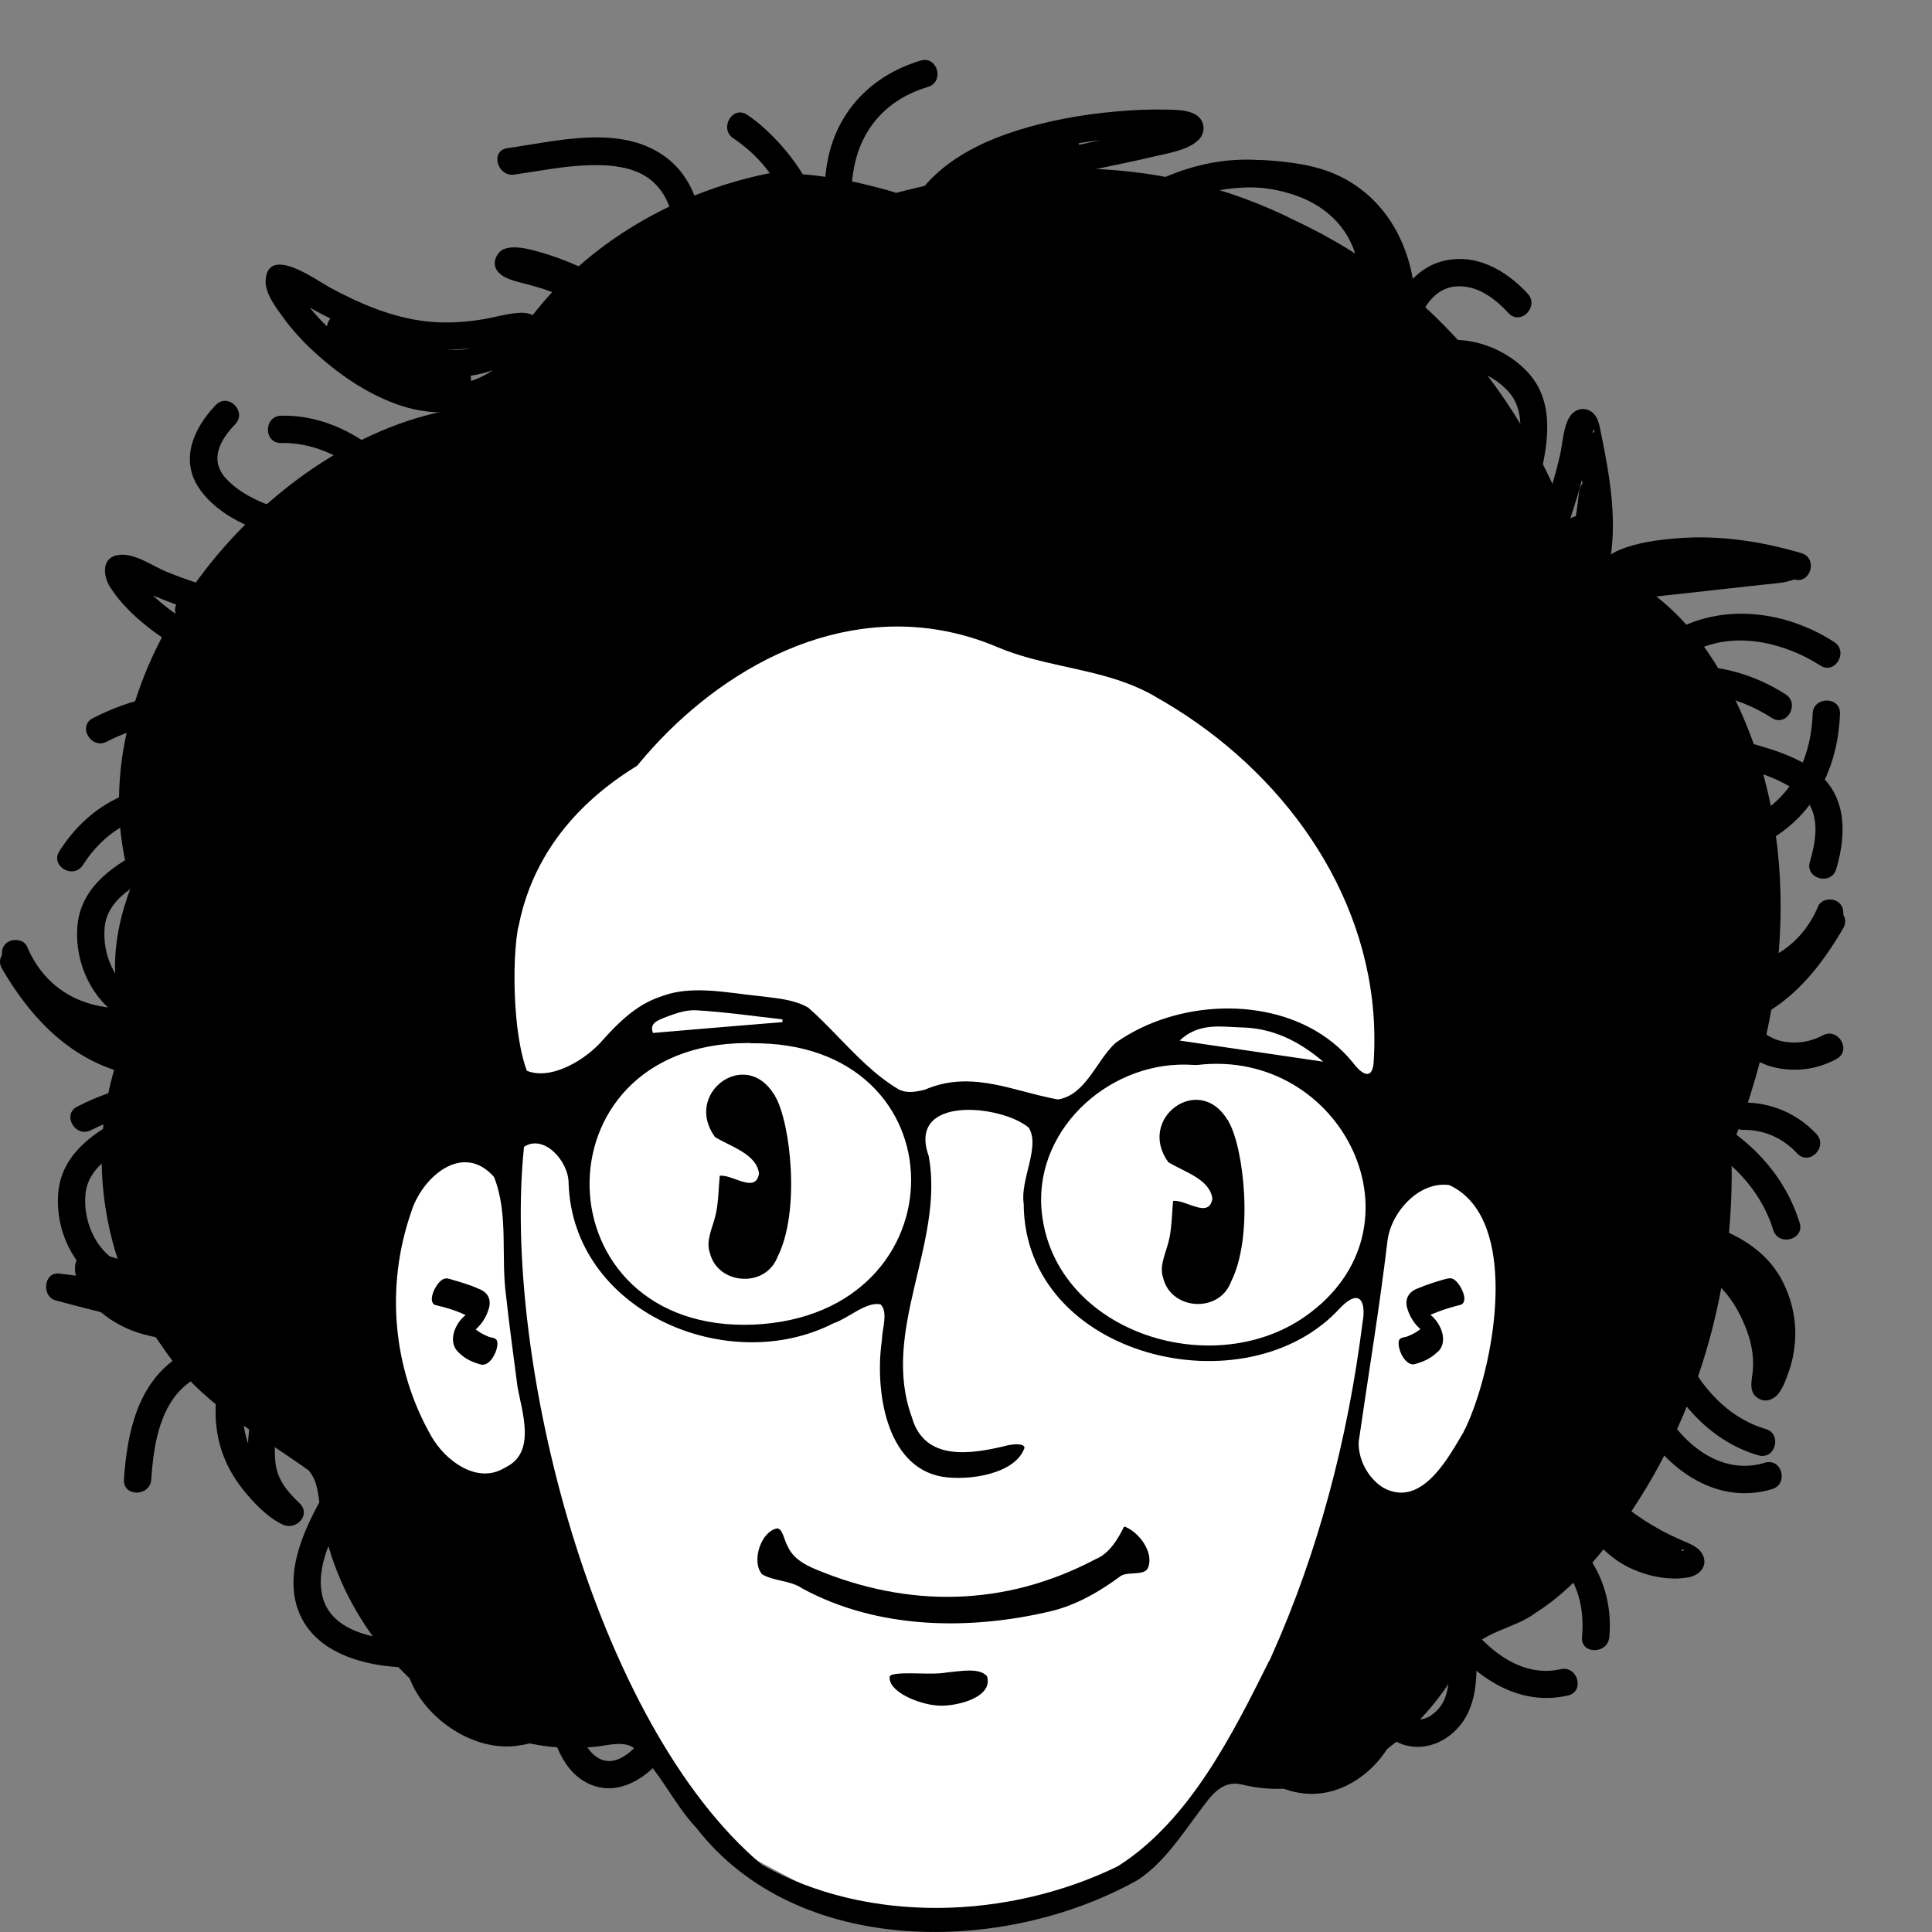 <svg width="121" height="121" viewBox="0 0 121 121" fill="none" xmlns="http://www.w3.org/2000/svg">
<rect x="0" y="0" width="121" height="121" fill="#808080" stroke="none"/>
<g clip-path="url(#clip0_71_84)">
<path d="M24.273 51.418L44.872 29.701C47.587 30.127 53.367 31.043 54.773 31.298C56.529 31.617 74.893 37.685 78.725 41.518C82.558 45.35 88.626 54.133 91.979 58.764C95.332 63.395 96.77 83.834 96.77 87.507C96.77 90.445 89.957 95.651 86.55 97.887L76.809 110.502L70.422 117.049L65.152 119.284L53.815 119.923L46.309 115.931L40.561 108.426L35.77 106.19L21.239 94.214L24.273 51.418Z" fill="white"/>
<path d="M108.581 43.636L108.454 43.384C106.719 39.898 104.149 36.949 100.473 35.45C99.858 35.181 99.243 34.897 98.879 34.314C95.662 25.338 90.142 18.052 81.103 13.807C72.964 9.739 64.603 9.864 56.086 12.088L56.07 12.057C53.436 11.268 50.833 10.795 48.135 10.858C40.643 12.373 33.735 17.136 30.69 24.266C30.185 25.338 29.302 25.512 28.245 25.67C16.526 27.736 4.616 41.995 8.055 54.803C8.465 56.555 9.758 58.322 9.979 60.025C9.649 61.886 8.117 63.636 7.628 65.577C5.279 71.728 6.257 79.016 10.185 84.364C12.424 87.771 16.147 89.821 19.333 92.092C20.027 92.898 19.916 94.048 20.168 95.073C21.526 103.008 28.97 110.201 37.094 109.412C37.915 109.365 38.846 109.018 39.587 109.397C41.164 110.596 42.173 112.977 43.609 114.476C49.934 122.631 62.883 122.441 71.26 117.741C72.869 116.685 74.005 114.933 75.077 113.498C75.787 112.567 76.434 111.494 77.712 111.746C83.595 113.246 89.242 108.671 91.75 103.703C92.681 102.204 94.874 101.999 96.135 101.037C97.728 100.027 98.991 98.766 100.173 97.346C105.993 90.263 108.802 80.988 108.423 71.902C112.051 62.959 112.966 52.469 108.581 43.636ZM32.425 58.226L32.489 57.958C32.801 56.381 33.36 54.943 34.124 53.64C35.12 51.938 36.466 50.468 38.069 49.222C38.072 49.222 38.074 49.218 38.077 49.216C38.599 48.81 39.147 48.429 39.72 48.073C39.779 48.034 39.841 47.996 39.902 47.959C39.943 47.909 39.985 47.858 40.026 47.808C41.184 46.415 42.485 45.119 43.903 43.98C46.851 41.606 50.291 39.907 53.933 39.398C56.451 39.044 59.064 39.261 61.679 40.216C61.954 40.317 62.23 40.427 62.506 40.544C63.756 41.07 65.059 41.382 66.364 41.672C66.393 41.679 66.425 41.686 66.455 41.693C67.105 41.837 67.755 41.977 68.398 42.135C69.809 42.483 71.191 42.922 72.475 43.699C72.65 43.799 72.826 43.9 73 44.004C80.235 48.291 85.712 55.704 86.06 64.249C86.06 64.292 86.06 64.334 86.063 64.375C86.087 65.032 86.08 65.697 86.04 66.367C86.033 66.602 86.007 66.789 85.963 66.93C85.838 67.323 85.574 67.355 85.23 67.085C85.23 67.085 85.23 67.084 85.228 67.084C85.112 66.994 84.988 66.868 84.857 66.713C84.8 66.639 84.741 66.565 84.683 66.492L84.679 66.488C81.703 62.874 76.086 62.358 71.856 64.197C71.695 64.267 71.537 64.341 71.38 64.418C71.192 64.51 71.007 64.609 70.824 64.711C70.488 64.898 70.166 65.103 69.856 65.325C68.657 66.429 68.01 68.575 66.259 68.859C65.827 68.782 65.397 68.683 64.968 68.576C63.756 68.273 62.554 67.902 61.328 67.774C60.401 67.677 59.462 67.717 58.495 68.03C58.309 68.09 58.12 68.162 57.931 68.243C57.761 68.285 57.587 68.327 57.41 68.354C57.212 68.385 57.013 68.398 56.82 68.38C56.817 68.378 56.813 68.378 56.809 68.378C56.616 68.36 56.431 68.308 56.258 68.211C55.534 67.781 54.873 67.251 54.244 66.674C54.243 66.674 54.243 66.673 54.241 66.672C53.66 66.141 53.108 65.57 52.557 65.004C52.555 65.001 52.55 64.997 52.548 64.994C51.91 64.335 51.277 63.681 50.611 63.1C50.449 63.008 50.279 62.929 50.104 62.861C50.088 62.854 50.073 62.848 50.057 62.844C49.294 62.563 48.437 62.492 47.63 62.391C46.558 62.288 45.389 62.083 44.239 62.033C44.23 62.033 44.222 62.033 44.213 62.033C43.305 61.996 42.41 62.057 41.584 62.342C41.577 62.342 41.572 62.345 41.566 62.349C41.526 62.363 41.486 62.378 41.447 62.392C41.348 62.423 41.251 62.458 41.154 62.495C41.138 62.499 41.124 62.505 41.11 62.513C41.054 62.535 41 62.557 40.946 62.581C40.938 62.581 40.931 62.586 40.924 62.592C40.924 62.592 40.924 62.592 40.921 62.592C40.857 62.619 40.796 62.647 40.733 62.677C40.727 62.677 40.72 62.68 40.715 62.686C40.705 62.688 40.696 62.693 40.686 62.7C40.686 62.7 40.682 62.7 40.681 62.703C40.652 62.717 40.623 62.73 40.595 62.744C40.559 62.761 40.525 62.778 40.491 62.8C40.48 62.804 40.467 62.81 40.455 62.818C40.455 62.818 40.452 62.818 40.451 62.821C40.418 62.838 40.385 62.855 40.354 62.874C40.316 62.894 40.279 62.915 40.241 62.939C40.207 62.961 40.172 62.981 40.136 63.002C40.1 63.023 40.066 63.045 40.032 63.069C39.962 63.113 39.892 63.16 39.824 63.209C39.754 63.256 39.687 63.306 39.62 63.356C39.553 63.406 39.486 63.457 39.42 63.51C39.322 63.587 39.225 63.668 39.129 63.752C39.101 63.776 39.071 63.802 39.042 63.828C39.038 63.83 39.035 63.833 39.031 63.837C38.968 63.893 38.907 63.949 38.846 64.006C38.784 64.063 38.723 64.121 38.662 64.181C38.6 64.24 38.541 64.299 38.481 64.361C38.24 64.602 38.007 64.853 37.779 65.106C37.718 65.173 37.658 65.24 37.598 65.309C37.306 65.624 36.934 65.946 36.519 66.234C36.515 66.237 36.509 66.241 36.505 66.244C35.953 66.623 35.326 66.944 34.703 67.106C34.496 67.161 34.289 67.198 34.086 67.213C34.086 67.213 34.081 67.213 34.08 67.213C33.721 67.242 33.373 67.205 33.053 67.081C33.033 67.074 33.013 67.067 32.993 67.058C32.989 67.047 32.985 67.034 32.981 67.021C32.671 66.176 32.463 65.032 32.343 63.813C32.339 63.768 32.335 63.722 32.331 63.676C32.152 61.737 32.198 59.628 32.425 58.225V58.226ZM74.778 66.697H74.999C84.084 65.624 89.653 76.902 81.733 82.455C75.771 86.619 65.77 83.308 65.219 75.625C64.888 70.529 69.698 66.318 74.778 66.697ZM73.878 65.168C75.108 64.016 76.513 64.315 77.743 64.347C77.801 64.347 77.858 64.349 77.917 64.352C77.951 64.352 77.987 64.355 78.021 64.358C78.064 64.358 78.108 64.362 78.151 64.366C78.233 64.372 78.317 64.379 78.4 64.389C78.471 64.396 78.544 64.406 78.615 64.416C78.667 64.424 78.718 64.432 78.769 64.441C80.224 64.679 81.562 65.377 82.87 66.492C82.862 66.492 82.855 66.489 82.848 66.489C79.77 66.033 76.942 65.624 73.894 65.171C73.889 65.171 73.884 65.168 73.879 65.168H73.878ZM41.574 63.748C42.236 63.495 42.946 63.227 43.624 63.274C45.422 63.384 47.206 63.636 49.003 63.842V64.016C49.003 64.016 48.995 64.016 48.991 64.016C46.313 64.235 43.636 64.456 40.896 64.693C40.787 64.431 40.836 64.245 40.953 64.108C40.961 64.096 40.974 64.084 40.987 64.071C41.148 63.912 41.405 63.822 41.59 63.746H41.574V63.748ZM46.748 65.325H47V65.34C60.36 65.135 60.407 82.361 47.206 82.96C33.813 83.511 33.34 65.404 46.748 65.325ZM31.715 91.871L31.511 91.983C29.823 92.929 27.883 91.462 27.03 89.98C24.585 85.72 24.145 80.577 25.737 75.957C26.4 73.733 28.986 71.476 30.942 73.716C31.873 76.067 31.352 78.701 31.699 81.193C31.857 82.707 32.221 85.373 32.409 86.84C32.677 88.386 33.592 90.926 31.715 91.871ZM79.621 103.75L79.509 104.002H79.494C77.207 108.593 74.494 114.05 69.997 116.889C63.2 120.202 54.398 120.548 47.726 116.794C37.205 107.945 31.431 85.105 32.819 71.824C34.066 71.003 35.611 72.722 35.611 74.095C35.863 82.14 45.596 86.273 52.221 82.866C53.105 82.582 54.287 81.477 55.155 81.698C55.644 82.171 55.233 83.29 55.233 83.938C54.793 86.919 55.407 91.871 59.02 92.487C60.66 92.755 63.578 92.329 64.162 90.689C64.162 90.437 63.72 90.404 63.137 90.516C60.896 91.067 57.915 91.588 57.111 88.765C55.124 83.339 59.161 77.88 58.167 72.407C56.78 68.558 62.727 69.189 64.43 70.625C65.172 71.808 63.879 73.89 64.114 75.388C64.147 85.043 78.122 88.386 83.973 81.872C85.219 80.626 85.567 81.604 85.33 82.866C84.415 90.074 82.602 97.109 79.621 103.75ZM93.667 80.895C93.667 81.005 93.665 81.115 93.659 81.225V81.243C93.618 82.576 93.425 83.948 93.148 85.225C93.138 85.275 93.127 85.325 93.116 85.372C92.836 86.629 92.475 87.79 92.096 88.724C92.079 88.769 92.061 88.815 92.042 88.859C91.955 89.066 91.868 89.261 91.781 89.444L91.671 89.647H91.687C91.098 90.641 90.233 92.236 89.101 93.019C89.098 93.022 89.094 93.023 89.091 93.026C88.452 93.465 87.73 93.643 86.923 93.311C86.92 93.311 86.918 93.31 86.915 93.308C86.891 93.298 86.867 93.288 86.843 93.277C86.819 93.266 86.794 93.254 86.77 93.243C86.746 93.231 86.722 93.219 86.697 93.206C86.673 93.193 86.647 93.18 86.623 93.166C86.592 93.146 86.559 93.126 86.528 93.105C86.478 93.07 86.427 93.035 86.378 92.996C86.351 92.976 86.325 92.955 86.3 92.933C86.228 92.876 86.16 92.814 86.096 92.748C86.072 92.724 86.049 92.7 86.026 92.675C85.429 92.045 85.058 91.143 85.094 90.295C85.692 86.13 86.387 81.997 86.891 77.755C87.097 75.924 88.879 73.952 90.772 74.222C90.863 74.265 90.953 74.31 91.038 74.359C92.031 74.912 92.694 75.831 93.107 76.965C93.107 76.968 93.107 76.971 93.11 76.973C93.525 78.115 93.684 79.474 93.667 80.887V80.895Z" fill="black"/>
<path d="M70.518 95.642L70.534 95.626H70.391C70.045 96.336 69.492 97.299 68.625 97.645C62.962 100.642 56.889 100.721 51.068 98.276C50.343 97.977 49.648 97.567 49.333 96.841C49.112 96.479 49.034 95.769 48.686 95.722C47.677 95.88 47.029 97.772 47.724 98.593C48.449 99.035 49.522 98.972 50.263 99.493C54.979 102.047 60.721 102.127 65.864 100.897C67.425 100.518 68.923 99.651 70.186 98.704C70.691 98.389 71.732 98.736 71.921 98.137C72.252 97.19 71.338 95.991 70.517 95.645L70.518 95.642Z" fill="black"/>
<path d="M59.319 104.743C58.31 104.933 56.559 104.665 55.818 104.902H55.834L55.724 104.98C55.581 105.942 57.522 106.715 58.627 106.809C59.699 106.936 62.255 106.367 61.813 104.98C61.34 104.413 60.062 104.681 59.321 104.743H59.319Z" fill="black"/>
<path d="M47.536 73.496C47.331 74.789 45.864 73.528 45.076 73.639C45.013 74.27 44.997 75.468 44.792 76.194C44.602 76.951 44.193 77.723 44.461 78.48C44.966 80.484 47.962 80.689 48.704 78.701C50.139 75.862 49.508 70.326 48.561 68.685L48.499 68.558H48.483C46.701 65.593 42.789 68.464 44.776 71.208C45.77 71.824 47.38 72.265 47.536 73.495V73.496Z" fill="black"/>
<path d="M75.93 75.073C75.724 76.366 74.257 75.105 73.469 75.216C73.406 75.847 73.39 77.045 73.185 77.771C72.996 78.528 72.586 79.3 72.854 80.057C73.359 82.06 76.356 82.266 77.097 80.278C78.533 77.438 77.901 71.903 76.954 70.262L76.892 70.135H76.876C75.094 67.169 71.182 70.041 73.169 72.785C74.163 73.4 75.773 73.841 75.93 75.072V75.073Z" fill="black"/>
<path d="M91.3 80.355C91.179 80.208 91.048 80.101 90.93 80.073C90.756 80.026 90.566 80.104 90.409 80.137C89.856 80.294 89.32 80.468 88.8 80.689C88.217 80.894 87.931 81.383 88.168 82.044C88.217 82.189 88.275 82.328 88.345 82.459C88.499 82.76 88.706 83.024 88.958 83.243C88.737 83.417 88.485 83.56 88.217 83.67C88.011 83.779 87.632 83.717 87.601 84.032C87.545 84.497 87.89 85.261 88.345 85.422C88.4 85.442 88.457 85.452 88.516 85.452C88.807 85.386 89.098 85.289 89.367 85.15C89.609 85.024 89.836 84.864 90.03 84.663V84.679C90.074 84.641 90.113 84.599 90.148 84.556C90.579 84.026 90.351 83.221 89.916 82.676C89.815 82.548 89.705 82.437 89.588 82.345C89.742 82.278 89.897 82.216 90.054 82.157C90.526 81.979 91.01 81.834 91.496 81.715C91.875 81.557 91.698 80.93 91.404 80.496C91.37 80.446 91.336 80.399 91.299 80.357L91.3 80.355Z" fill="black"/>
<path d="M30.533 83.686C30.265 83.576 30.028 83.449 29.792 83.26C30.154 82.944 30.422 82.534 30.58 82.061C30.832 81.382 30.533 80.909 29.948 80.705C29.428 80.468 28.876 80.31 28.339 80.153C28.181 80.106 27.992 80.026 27.819 80.09C27.377 80.201 26.699 81.495 27.251 81.731C27.898 81.874 28.56 82.078 29.16 82.363C28.497 82.867 28.008 84.051 28.718 84.698C29.129 85.124 29.68 85.361 30.232 85.486V85.471C30.753 85.471 31.21 84.555 31.147 84.051C31.1 83.736 30.737 83.798 30.533 83.689V83.686Z" fill="black"/>
<path d="M99.223 58.494C101.292 61.247 104.654 62.402 108.032 62.324C111.243 62.248 114.076 60.633 115.352 57.616C115.533 57.187 115.477 56.705 115.045 56.446C114.689 56.232 114.054 56.327 113.875 56.752C112.828 59.228 110.7 60.55 108.034 60.613C105.329 60.675 102.387 59.873 100.702 57.63C100.049 56.761 98.562 57.613 99.225 58.494H99.223Z" fill="black"/>
<path d="M113.969 57.264C112.247 60.232 109.914 62.573 106.438 63.219C105.602 63.374 104.748 63.424 103.897 63.424C103.419 63.424 102.937 63.413 102.461 63.376C102.335 63.371 102.21 63.36 102.086 63.339C101.715 63.191 101.73 63.411 102.13 64C102.166 64.006 102.497 63.792 102.521 63.781C103.319 63.434 104.189 63.41 105.041 63.374C105.786 63.343 106.751 63.41 107.431 63.054C107.972 62.77 108.005 61.85 107.431 61.577C106.935 61.34 106.346 61.467 105.82 61.53C105.262 61.597 104.521 61.601 104.039 61.916C103.433 62.314 103.512 63.272 104.243 63.48C105.195 63.749 106.37 63.567 107.339 63.464C108.451 63.346 109.559 63.175 110.653 62.944C111.746 62.713 111.274 61.068 110.198 61.294C109.253 61.494 108.299 61.652 107.339 61.753C106.55 61.837 105.478 62.051 104.698 61.83L104.902 63.394C105.141 63.237 105.64 63.262 105.924 63.229C106.119 63.206 106.316 63.185 106.513 63.17C106.769 63.152 107.06 63.289 106.567 63.055V61.578C106.716 61.5 106.456 61.58 106.396 61.584C106.225 61.595 106.054 61.614 105.882 61.625C105.455 61.652 105.026 61.665 104.598 61.684C103.687 61.725 102.79 61.84 101.941 62.185C101.201 62.485 100.267 63.092 100.475 64.03C100.683 64.968 101.811 65.048 102.565 65.094C105.854 65.295 109.141 64.739 111.77 62.64C113.299 61.421 114.468 59.809 115.443 58.128C115.996 57.174 114.519 56.312 113.966 57.264H113.969Z" fill="black"/>
<path d="M14.869 60.165C13.181 62.41 10.242 63.206 7.537 63.147C4.871 63.09 2.741 61.76 1.696 59.287C1.515 58.858 0.891 58.772 0.526 58.98C0.083 59.233 0.04 59.727 0.219 60.151C1.493 63.163 4.328 64.79 7.539 64.858C10.92 64.931 14.276 63.786 16.348 61.029C17.009 60.149 15.525 59.295 14.871 60.165H14.869Z" fill="black"/>
<path d="M0.123 60.662C1.785 63.526 4.045 66.008 7.272 67.05C8.876 67.568 10.598 67.709 12.275 67.661C13.065 67.638 14.2 67.715 14.796 67.086C15.48 66.363 14.942 65.45 14.231 65.006C13.393 64.484 12.328 64.298 11.357 64.236C10.892 64.208 10.427 64.198 9.963 64.174C9.753 64.162 9.543 64.152 9.334 64.132C9.251 64.124 8.876 64.045 9 64.111V65.588C8.568 65.793 8.759 65.682 9.054 65.703C9.251 65.718 9.446 65.739 9.643 65.762C9.913 65.793 10.432 65.775 10.665 65.927L10.869 64.363C10.087 64.584 9.02 64.37 8.228 64.286C7.267 64.183 6.313 64.027 5.369 63.827C4.296 63.6 3.837 65.249 4.914 65.477C6.008 65.708 7.116 65.879 8.228 65.997C9.2 66.1 10.369 66.284 11.324 66.013C12.057 65.805 12.134 64.847 11.528 64.449C11.045 64.131 10.306 64.129 9.747 64.062C9.221 64 8.632 63.873 8.136 64.109C7.562 64.383 7.595 65.303 8.136 65.586C8.792 65.93 9.713 65.873 10.432 65.903C11.316 65.94 12.216 65.953 13.046 66.312C13.149 66.356 13.346 66.532 13.437 66.532C13.837 65.943 13.852 65.722 13.481 65.87C13.357 65.89 13.232 65.903 13.106 65.907C12.629 65.943 12.149 65.956 11.67 65.956C10.819 65.956 9.965 65.906 9.129 65.75C5.653 65.105 3.322 62.765 1.598 59.795C1.047 58.843 -0.433 59.704 0.121 60.659L0.123 60.662Z" fill="black"/>
<path d="M33.145 20.079C32.555 21.363 31.802 22.639 30.556 23.384C29.135 24.232 27.428 24.303 25.866 23.853C24.278 23.395 22.826 22.467 21.563 21.419C20.904 20.873 20.277 20.283 19.714 19.637C19.442 19.325 19.187 18.998 18.956 18.653C18.823 18.454 18.695 18.25 18.578 18.04L18.464 17.831C18.371 17.51 18.311 17.521 18.286 17.866L17.774 18.26C17.574 18.315 17.53 18.162 17.708 18.294C17.795 18.358 17.916 18.4 18.012 18.452C18.273 18.596 18.524 18.757 18.782 18.909C19.409 19.276 20.045 19.627 20.696 19.951C21.982 20.589 23.327 21.144 24.721 21.492C26.115 21.84 27.554 21.971 28.984 21.86C29.745 21.801 30.502 21.687 31.252 21.544C31.543 21.489 31.834 21.429 32.124 21.373C32.234 21.352 32.377 21.351 32.481 21.311C32.84 21.174 32.678 21.606 32.401 21.026L32.315 20.367C32.288 20.539 31.509 20.988 31.263 21.127C30.86 21.356 30.439 21.544 29.996 21.683C28.941 22.012 27.882 21.971 26.818 21.7C25.755 21.429 24.805 21.02 23.831 20.596C22.999 20.233 22.015 19.599 21.081 19.725C20.685 19.78 20.491 20.21 20.454 20.551C20.381 21.198 21.197 21.66 21.66 21.947C22.317 22.353 22.997 22.721 23.7 23.043C25.223 23.741 26.815 24.25 28.439 24.658C29.507 24.926 29.963 23.277 28.894 23.009C27.591 22.681 26.296 22.302 25.056 21.783C24.038 21.356 22.671 20.823 21.91 19.993L22.16 20.598L22.166 20.551L21.539 21.376C21.038 21.445 21.533 21.47 21.724 21.543C21.955 21.631 22.182 21.733 22.41 21.831C22.86 22.025 23.308 22.225 23.76 22.416C24.718 22.822 25.692 23.215 26.714 23.433C28.603 23.837 30.451 23.56 32.13 22.605C32.774 22.239 33.731 21.684 33.953 20.917C34.223 19.989 33.329 19.55 32.555 19.591C31.781 19.633 31.018 19.868 30.26 19.995C29.082 20.192 27.869 20.26 26.68 20.125C24.549 19.882 22.518 19.015 20.648 18C19.844 17.564 16.804 15.33 16.638 17.517C16.573 18.355 17.291 19.276 17.758 19.914C18.334 20.698 18.991 21.416 19.711 22.071C21.185 23.413 22.862 24.578 24.739 25.278C26.731 26.021 28.919 26.048 30.866 25.148C32.656 24.322 33.821 22.686 34.622 20.94C35.078 19.946 33.604 19.077 33.145 20.076V20.079Z" fill="black"/>
<path d="M93.659 39.185C95.65 37.832 96.969 35.978 97.867 33.765C98.362 32.547 98.745 31.274 99.089 30.006C99.278 29.306 99.437 28.6 99.582 27.89C99.618 27.716 99.652 27.541 99.691 27.367C99.709 27.284 99.749 27.184 99.753 27.1C99.767 26.722 100.162 27.073 99.373 27.288L98.714 27.203C98.493 26.863 98.419 26.797 98.493 27C98.53 27.113 98.556 27.228 98.573 27.347C98.63 27.605 98.68 27.866 98.733 28.125C98.828 28.606 98.919 29.087 99.001 29.571C99.173 30.596 99.29 31.629 99.303 32.67C99.33 34.772 98.777 36.509 97.641 38.266C97.04 39.192 98.522 40.051 99.117 39.13C99.835 38.021 100.473 36.826 100.753 35.524C101.048 34.154 101.066 32.727 100.944 31.337C100.821 29.947 100.56 28.534 100.275 27.151C100.174 26.658 100.093 26.047 99.622 25.754C99.237 25.515 98.758 25.595 98.453 25.918C97.903 26.503 97.879 27.76 97.707 28.492C97.397 29.817 97.007 31.133 96.555 32.418C95.81 34.533 94.681 36.428 92.796 37.708C91.891 38.323 92.745 39.807 93.66 39.185H93.659Z" fill="black"/>
<path d="M98.894 30.791C98.74 32.209 98.546 33.668 97.879 34.95L98.618 34.526H98.595C98.87 34.733 99.145 34.943 99.42 35.152C99.466 35.456 99.45 35.289 99.51 35.084C99.549 34.954 99.574 34.818 99.603 34.686C99.643 34.501 99.678 34.317 99.706 34.128C99.78 33.638 99.83 33.083 99.465 32.688C98.294 31.424 97.315 33.833 97.022 34.606C96.633 35.637 98.287 36.083 98.672 35.061C98.753 34.847 98.826 34.623 98.921 34.416C99.134 33.959 99.316 34.103 98.599 33.81C97.882 33.518 98.095 33.497 97.999 34.01C97.903 34.523 97.687 35.061 97.769 35.607C97.828 35.997 98.25 36.204 98.595 36.234H98.618C98.899 36.261 99.228 36.059 99.356 35.812C100.17 34.245 100.417 32.525 100.605 30.79C100.723 29.696 99.011 29.705 98.894 30.79V30.791Z" fill="black"/>
<path d="M57.655 15.746C58.378 13.209 60.141 11.474 62.523 10.424C65.531 9.1 68.992 8.611 72.253 8.575C72.762 8.57 73.276 8.564 73.783 8.619C73.802 8.621 74.023 8.681 74.037 8.672C73.976 8.715 73.894 7.557 73.87 7.547C73.75 7.496 72.848 7.887 72.703 7.927C70.975 8.407 69.198 8.695 67.452 9.1C65.763 9.492 64.102 10.005 62.495 10.66C61.706 10.98 60.928 11.325 60.165 11.706C59.867 11.854 59.574 12.023 59.266 12.149C59.209 12.174 59.078 12.199 59.035 12.235C58.914 12.263 58.912 12.271 59.029 12.256C59.244 12.63 59.46 13.003 59.676 13.378C59.751 13.381 59.597 13.402 59.716 13.32C59.788 13.27 59.865 13.163 59.926 13.102C60.104 12.926 60.295 12.764 60.488 12.604C60.833 12.32 61.196 12.058 61.577 11.824C63.158 10.858 64.943 10.384 66.769 10.145C67.231 10.085 67.619 9.796 67.624 9.29C67.629 8.873 67.227 8.374 66.769 8.434C63.798 8.823 60.432 9.784 58.428 12.204C58.047 12.663 57.86 13.324 58.403 13.755C58.848 14.108 59.39 13.933 59.862 13.738C60.784 13.355 61.655 12.857 62.575 12.464C63.615 12.02 64.686 11.64 65.77 11.315C67.898 10.675 70.091 10.327 72.248 9.808C73.117 9.599 74.356 9.426 75.04 8.786C75.548 8.312 75.478 7.526 74.87 7.172C74.371 6.883 73.678 6.88 73.119 6.866C72.057 6.839 70.99 6.886 69.933 6.979C67.815 7.164 65.7 7.539 63.672 8.182C61.957 8.726 60.304 9.483 58.916 10.647C57.475 11.856 56.52 13.494 56.008 15.291C55.706 16.352 57.357 16.805 57.658 15.746H57.655Z" fill="black"/>
<path d="M22.096 38.888C20.018 39.944 17.655 40.498 15.324 40.17C12.993 39.842 10.767 38.583 9.139 36.848C8.92 36.613 8.707 36.37 8.516 36.111C8.426 35.987 8.341 35.86 8.258 35.73L7.617 36.45C7.661 36.523 8.243 36.701 8.325 36.74C8.642 36.888 8.961 37.03 9.283 37.167C10.474 37.678 11.69 38.127 12.934 38.485C14.179 38.842 15.461 39.113 16.751 39.29C17.341 39.371 17.933 39.437 18.527 39.478C18.872 39.502 19.219 39.518 19.564 39.528C19.688 39.531 20.385 39.581 20.239 39.51L19.816 38.771V38.805C19.957 38.559 20.098 38.313 20.241 38.067C20.024 38.198 19.497 38.205 19.209 38.236C18.748 38.288 18.283 38.311 17.82 38.315C16.828 38.326 15.831 38.255 14.856 38.066C14.203 37.937 13.567 37.749 12.93 37.561C12.474 37.425 11.845 37.157 11.396 37.45C11.112 37.635 10.854 38.063 11.003 38.416C11.331 39.195 12.404 39.52 13.124 39.833C14.129 40.271 15.153 40.666 16.193 41.012C17.234 41.359 17.689 39.709 16.648 39.363C15.851 39.098 15.061 38.807 14.284 38.483C13.901 38.324 13.52 38.154 13.147 37.97C13.008 37.901 12.872 37.833 12.736 37.759C12.32 37.534 12.4 37.363 12.652 37.961L12.259 38.928C11.966 39.119 11.636 38.959 12.012 39.079C12.14 39.12 12.274 39.153 12.404 39.192C12.71 39.282 13.014 39.376 13.322 39.46C14.286 39.724 15.27 39.889 16.265 39.971C17.318 40.06 18.38 40.048 19.43 39.923C20.16 39.836 21.542 39.806 21.527 38.773C21.522 38.489 21.371 38.164 21.103 38.034C20.7 37.839 20.265 37.836 19.823 37.823C19.174 37.806 18.527 37.778 17.88 37.715C16.618 37.594 15.369 37.358 14.143 37.042C12.917 36.725 11.636 36.3 10.425 35.807C9.547 35.449 8.468 34.647 7.477 34.749C6.341 34.868 6.433 36.048 6.905 36.785C7.523 37.748 8.379 38.574 9.272 39.279C11.105 40.727 13.217 41.661 15.549 41.908C18.117 42.18 20.678 41.523 22.958 40.364C23.94 39.865 23.075 38.388 22.094 38.887L22.096 38.888Z" fill="black"/>
<path d="M14.45 84.1C13.606 86.125 13.18 88.399 13.787 90.551C14.069 91.549 14.563 92.462 15.204 93.272C15.847 94.084 16.767 95.052 17.723 95.49C18.555 95.87 19.51 94.865 18.76 94.147C17.959 93.378 17.347 92.657 17.24 91.508C17.133 90.359 17.351 89.277 17.483 88.185C17.614 87.093 15.903 87.104 15.772 88.185C15.615 89.486 15.39 90.795 15.602 92.104C15.815 93.413 16.583 94.428 17.551 95.356L18.587 94.013C17.819 93.662 17.055 92.861 16.534 92.212C16.014 91.564 15.604 90.76 15.393 89.924C14.932 88.109 15.398 86.242 16.101 84.555C16.524 83.54 14.869 83.097 14.452 84.1H14.45Z" fill="black"/>
<path d="M98.284 93.854C98.978 95.361 99.899 96.791 101.288 97.743C102.497 98.573 104.31 99.065 105.772 98.783C106.415 98.659 106.965 98.111 106.66 97.418C106.42 96.875 105.799 96.671 105.294 96.453C103.639 95.74 102.195 94.787 100.863 93.572C100.051 92.832 98.837 94.038 99.653 94.782C100.668 95.707 101.761 96.567 102.966 97.234C103.438 97.495 103.927 97.716 104.422 97.927C104.595 98.001 104.772 98.071 104.943 98.154C105.318 98.335 105.154 98.396 105.063 98.03L105.149 97.371C105.434 96.741 105.573 97.199 105.305 97.125C105.18 97.09 104.996 97.133 104.861 97.127C104.533 97.115 104.208 97.069 103.887 96.999C103.261 96.862 102.675 96.633 102.148 96.265C101.019 95.478 100.32 94.211 99.757 92.989C99.296 91.989 97.822 92.858 98.28 93.853L98.284 93.854Z" fill="black"/>
<path d="M104.434 77.749C106.596 78.27 108.944 78.894 110.094 80.984C110.535 81.783 110.74 82.696 110.727 83.605C110.72 84.097 110.647 84.575 110.509 85.048C110.416 85.369 110.252 86.052 109.979 86.267H111.189C111.612 86.625 111.341 86.803 111.427 86.404C111.458 86.261 111.461 86.103 111.475 85.958C111.523 85.46 111.513 84.984 111.446 84.488C111.309 83.463 110.951 82.493 110.49 81.571C109.656 79.901 108.449 78.596 106.712 77.856C106.285 77.673 105.8 77.732 105.542 78.162C105.328 78.52 105.425 79.152 105.848 79.333C107.552 80.058 108.583 81.329 109.281 83.019C109.652 83.916 109.863 84.86 109.779 85.832C109.735 86.353 109.51 87.08 109.979 87.476C110.365 87.801 110.797 87.782 111.189 87.476C111.619 87.138 111.865 86.361 112.043 85.862C112.25 85.287 112.361 84.682 112.414 84.073C112.52 82.831 112.271 81.577 111.742 80.452C110.462 77.732 107.611 76.754 104.889 76.096C103.82 75.838 103.362 77.488 104.434 77.746V77.749Z" fill="black"/>
<path d="M14.295 77.221C12.771 78.604 10.95 79.725 8.813 79.311C7.878 79.13 4.334 77.294 4.726 79.783C4.87 80.701 5.638 81.604 6.33 82.188C7.11 82.848 8.041 83.312 9.026 83.578C11.367 84.213 13.783 83.96 15.929 82.843C16.905 82.334 16.041 80.857 15.065 81.366C13.271 82.301 11.22 82.458 9.282 81.873C8.527 81.645 7.811 81.266 7.244 80.713C6.959 80.433 6.799 80.03 6.527 79.765C6.501 79.682 6.46 79.609 6.403 79.547L5.825 80.142C5.825 80.142 6.105 80.208 6.15 80.222C6.967 80.479 7.71 80.855 8.565 81.001C9.421 81.146 10.181 81.145 10.99 80.998C12.735 80.681 14.218 79.599 15.504 78.433C16.321 77.692 15.109 76.484 14.294 77.223L14.295 77.221Z" fill="black"/>
<path d="M8.456 80.955C6.952 80.564 5.439 80.202 3.941 79.792L3.713 81.473C5.29 81.671 6.832 81.892 8.423 81.97C9.524 82.024 9.521 80.314 8.423 80.259C6.833 80.181 5.288 79.959 3.713 79.762C2.739 79.639 2.579 81.195 3.485 81.443C4.984 81.853 6.496 82.214 8 82.606C9.066 82.884 9.521 81.233 8.454 80.957L8.456 80.955Z" fill="black"/>
<path d="M40.398 18.741C41.287 17.509 42.118 16.163 42.177 14.601C42.226 13.275 41.675 11.885 40.554 11.119C39.432 10.352 37.861 10.291 36.529 10.363C35.077 10.44 33.648 10.731 32.211 10.934C31.134 11.086 30.686 9.434 31.776 9.279C34.996 8.822 39.121 7.707 41.914 10.012C43.197 11.072 43.895 12.772 43.894 14.42C43.892 16.358 42.984 18.071 41.878 19.604C41.239 20.49 39.755 19.636 40.399 18.741L40.398 18.741Z" fill="black"/>
<path d="M42.608 21.058C40.98 19.517 39.171 18.148 37.169 17.127C36.203 16.634 35.19 16.205 34.151 15.891C33.458 15.681 31.79 15.13 31.226 15.854C30.933 16.228 30.878 16.692 31.226 17.064C31.632 17.499 32.35 17.622 32.902 17.773C33.622 17.971 34.338 18.155 35.009 18.49C36.367 19.166 37.535 20.158 38.806 20.978C39.734 21.577 40.592 20.097 39.67 19.501C38.468 18.725 37.357 17.799 36.09 17.126C35.507 16.816 34.889 16.563 34.257 16.373C33.959 16.283 33.656 16.208 33.357 16.125C33.17 16.074 32.569 15.999 32.434 15.855V17.066L32.473 17.016L31.869 17.267C32.74 17.18 33.619 17.494 34.43 17.787C35.296 18.099 36.13 18.496 36.934 18.943C38.568 19.853 40.042 20.989 41.398 22.271C42.197 23.028 43.409 21.82 42.608 21.061V21.058Z" fill="black"/>
<path d="M89.097 19.529C89.624 18.553 90.363 17.876 91.535 17.933C92.707 17.99 93.698 18.767 94.466 19.599C95.234 20.43 96.423 19.197 95.676 18.388C94.557 17.179 93.026 16.178 91.318 16.221C89.61 16.264 88.398 17.228 87.62 18.665C87.095 19.633 88.572 20.498 89.097 19.529Z" fill="black"/>
<path d="M107.719 53.821C109.796 53.355 111.772 52.327 113.134 50.66C114.521 48.961 115.16 46.872 115.237 44.698C115.275 43.598 113.564 43.599 113.526 44.698C113.465 46.458 112.963 48.217 111.814 49.584C110.665 50.951 109.019 51.778 107.264 52.172C106.191 52.412 106.646 54.062 107.719 53.821Z" fill="black"/>
<path d="M5.194 54.176C6.158 52.659 7.545 51.54 9.299 51.087C10.942 50.66 12.683 50.83 14.301 51.286C17.858 52.29 21.226 54.558 22.369 58.215C22.697 59.263 24.349 58.815 24.018 57.76C22.962 54.386 20.423 52.043 17.271 50.588C14.394 49.259 10.948 48.536 7.9 49.746C6.125 50.451 4.735 51.708 3.716 53.312C3.124 54.244 4.604 55.103 5.193 54.176H5.194Z" fill="black"/>
<path d="M93.886 72.999C94.85 71.482 96.237 70.363 97.991 69.909C99.635 69.483 101.375 69.653 102.993 70.109C106.55 71.113 109.918 73.381 111.061 77.038C111.389 78.085 113.041 77.638 112.711 76.583C111.654 73.208 109.115 70.866 105.963 69.41C103.086 68.082 99.64 67.359 96.592 68.569C94.817 69.273 93.427 70.531 92.408 72.135C91.816 73.067 93.296 73.925 93.885 72.999H93.886Z" fill="black"/>
<path d="M9.474 92.657C9.625 90.43 10.024 87.74 12.075 86.427C13.769 85.343 15.903 85.588 17.567 86.595C18.511 87.167 19.372 85.688 18.431 85.118C16.27 83.809 13.403 83.547 11.213 84.95C8.598 86.625 7.958 89.773 7.763 92.657C7.689 93.756 9.399 93.752 9.474 92.657Z" fill="black"/>
<path d="M6.681 46.453C10.826 44.33 15.521 44.835 19.111 47.81C19.952 48.508 21.169 47.304 20.321 46.6C18.299 44.923 15.951 43.782 13.328 43.472C10.722 43.164 8.135 43.79 5.818 44.976C4.837 45.478 5.703 46.955 6.682 46.453H6.681Z" fill="black"/>
<path d="M5.7 70.783C9.846 68.66 14.54 69.165 18.13 72.14C18.971 72.838 20.189 71.634 19.34 70.93C17.319 69.253 14.971 68.112 12.348 67.802C9.725 67.493 7.154 68.12 4.837 69.306C3.857 69.808 4.722 71.285 5.701 70.783H5.7Z" fill="black"/>
<path d="M71.679 13.74C74.463 11.9 77.902 11.119 81.121 12.231C83.71 13.124 85.248 15.224 85.143 17.973C85.101 19.074 86.812 19.072 86.853 17.973C86.983 14.591 85.05 11.935 81.944 10.717C78.254 9.268 74.051 10.123 70.815 12.263C69.901 12.868 70.757 14.351 71.679 13.74Z" fill="black"/>
<path d="M74.486 12.422C75.989 11.876 77.543 11.67 79.138 11.742C80.502 11.803 81.974 11.963 83.205 12.596C85.776 13.916 86.906 16.555 86.953 19.337C86.972 20.437 88.683 20.441 88.664 19.337C88.609 16.044 87.233 12.852 84.246 11.211C82.836 10.437 81.248 10.188 79.663 10.062C77.761 9.911 75.828 10.118 74.031 10.771C73.005 11.144 73.448 12.798 74.486 12.42V12.422Z" fill="black"/>
<path d="M100.738 37.376C101.198 36.578 101.732 36.084 102.631 35.845C103.695 35.561 104.782 35.411 105.882 35.376C108.083 35.306 110.25 35.669 112.358 36.289C113.416 36.6 113.869 34.949 112.813 34.64C110.324 33.909 107.698 33.502 105.1 33.709C103.874 33.806 102.534 33.969 101.398 34.456C100.448 34.864 99.77 35.631 99.261 36.512C98.709 37.467 100.188 38.33 100.738 37.376Z" fill="black"/>
<path d="M101.274 37.629C103.3 37.405 105.324 37.182 107.35 36.958C108.363 36.847 109.375 36.735 110.385 36.622C111.084 36.544 111.831 36.526 112.481 36.246C113.041 36.003 113.041 35.011 112.481 34.769C111.921 34.526 111.232 34.555 110.604 34.545C109.626 34.528 108.646 34.525 107.668 34.532C105.711 34.548 103.753 34.612 101.799 34.702C100.703 34.753 100.697 36.464 101.799 36.412C103.568 36.331 105.339 36.27 107.109 36.248C107.948 36.239 108.787 36.236 109.626 36.243C110.092 36.247 110.557 36.25 111.023 36.263C111.171 36.267 111.738 36.298 111.619 36.246V34.769C111.446 34.843 111.127 34.827 110.937 34.85C110.478 34.904 110.018 34.953 109.559 35.004C108.639 35.106 107.718 35.208 106.797 35.309C104.955 35.511 103.115 35.714 101.273 35.918C100.191 36.038 100.178 37.75 101.273 37.629H101.274Z" fill="black"/>
<path d="M18.125 32.061C16.739 31.655 15.232 31.095 14.21 30.03C13.081 28.855 13.737 27.599 14.729 26.573C15.495 25.78 14.286 24.57 13.519 25.362C12.099 26.834 11.216 28.862 12.549 30.697C13.731 32.324 15.804 33.163 17.67 33.711C18.729 34.022 19.181 32.371 18.125 32.061Z" fill="black"/>
<path d="M109.177 70.762C110.501 70.756 111.656 71.271 112.556 72.239C113.307 73.047 114.514 71.835 113.766 71.028C112.568 69.741 110.933 69.044 109.177 69.051C108.076 69.055 108.073 70.766 109.177 70.762Z" fill="black"/>
<path d="M55.685 18.226C53.722 16.179 52.935 13.178 53.508 10.389C54.023 7.887 55.684 6.165 58.114 5.445C59.168 5.133 58.719 3.48 57.66 3.795C54.689 4.676 52.492 6.859 51.859 9.934C51.507 11.645 51.599 13.421 52.027 15.111C52.455 16.8 53.273 18.18 54.476 19.436C55.24 20.232 56.448 19.021 55.687 18.226H55.685Z" fill="black"/>
<path d="M45.928 8.664C47.315 9.583 48.419 10.866 49.11 12.383C49.397 13.012 49.74 13.827 49.713 14.53C49.688 15.189 49.184 15.525 48.65 15.817C47.682 16.343 48.544 17.82 49.514 17.294C53.953 14.882 49.583 9.038 46.793 7.187C45.874 6.576 45.016 8.058 45.929 8.664H45.928Z" fill="black"/>
<path d="M89.91 101.789C91.754 104.537 94.682 106.986 98.197 106.19C99.271 105.948 98.816 104.297 97.743 104.541C95.051 105.15 92.77 102.986 91.387 100.927C90.777 100.017 89.294 100.873 89.91 101.791V101.789Z" fill="black"/>
<path d="M20.337 93.49C19.133 95.582 17.786 98.355 18.66 100.809C19.739 103.841 23.582 104.545 26.405 104.427C27.501 104.382 27.507 102.671 26.405 102.716C24.334 102.802 20.849 102.487 20.208 100.029C19.709 98.113 20.892 95.956 21.814 94.354C22.365 93.398 20.886 92.536 20.337 93.49Z" fill="black"/>
<path d="M25.546 101.55C25.258 103.011 25.221 104.395 25.941 105.743C26.545 106.873 27.52 107.827 28.621 108.476C29.722 109.124 31.002 109.489 32.279 109.35C33.783 109.184 35.129 108.484 36.442 107.779C37.413 107.258 36.549 105.78 35.578 106.302C33.682 107.319 31.736 108.236 29.67 107.106C28.856 106.659 28.129 106.028 27.627 105.242C26.97 104.212 26.963 103.179 27.194 102.006C27.406 100.931 25.757 100.471 25.544 101.551L25.546 101.55Z" fill="black"/>
<path d="M34.441 108.009C34.784 109.428 35.427 111.013 36.819 111.689C38.48 112.494 40.145 111.605 41.268 110.342C41.998 109.521 40.792 108.307 40.058 109.131C39.396 109.876 38.386 110.724 37.378 110.047C36.596 109.521 36.297 108.416 36.087 107.555C35.828 106.485 34.178 106.937 34.438 108.009H34.441Z" fill="black"/>
<path d="M10.033 51.975C8.208 54.793 6.831 58.486 7.294 61.883C7.475 63.212 8.268 65.759 9.943 65.835C11.849 65.922 11.127 63.179 10.87 62.163C10.455 60.526 10.328 58.896 10.465 57.211C10.554 56.112 8.848 56.122 8.754 57.211C8.614 58.837 8.684 60.45 8.588 62.074C8.524 63.173 10.235 63.17 10.299 62.074C10.395 60.45 10.323 58.837 10.465 57.211H8.754C8.628 58.765 8.71 60.316 9.029 61.843C9.184 62.583 9.471 63.319 9.521 64.077C9.524 64.12 9.504 64.352 9.525 64.388C9.736 64.414 9.929 64.328 10.102 64.131C10.005 64.044 9.916 63.95 9.832 63.849C9.604 63.567 9.428 63.227 9.294 62.892C8.643 61.259 8.901 59.355 9.343 57.705C9.785 56.054 10.539 54.336 11.508 52.837C12.108 51.911 10.629 51.053 10.031 51.973L10.033 51.975Z" fill="black"/>
<path d="M96.58 29.306C97.037 27.213 97.229 24.942 95.637 23.265C94.087 21.634 91.561 20.832 89.419 21.562C88.383 21.915 88.828 23.567 89.874 23.211C91.458 22.672 93.28 23.259 94.428 24.476C95.55 25.665 95.247 27.401 94.932 28.851C94.699 29.924 96.348 30.382 96.582 29.306H96.58Z" fill="black"/>
<path d="M8.812 53.315C6.849 54.357 4.99 55.713 4.839 58.121C4.699 60.352 5.755 62.629 7.673 63.782C8.618 64.351 9.479 62.872 8.537 62.305C7.137 61.462 6.421 59.74 6.551 58.121C6.688 56.398 8.313 55.516 9.677 54.792C10.65 54.276 9.787 52.799 8.813 53.315H8.812Z" fill="black"/>
<path d="M7.61 70.029C5.647 71.071 3.788 72.427 3.637 74.835C3.497 77.066 4.554 79.343 6.471 80.496C7.416 81.065 8.278 79.587 7.335 79.019C5.935 78.177 5.22 76.454 5.349 74.835C5.486 73.113 7.111 72.23 8.476 71.506C9.448 70.99 8.585 69.513 7.612 70.029H7.61Z" fill="black"/>
<path d="M115.001 54.431C115.67 52.187 115.674 49.745 113.627 48.227C112.587 47.455 111.318 47.031 110.087 46.674C108.65 46.258 107.225 46.218 105.803 46.718C104.771 47.082 105.215 48.734 106.257 48.368C108.238 47.671 110.651 48.325 112.385 49.441C114.04 50.508 113.849 52.304 113.351 53.976C113.036 55.034 114.687 55.486 115.001 54.431Z" fill="black"/>
<path d="M106.444 40.619C108.895 39.557 111.847 40.293 114.006 41.683C114.934 42.28 115.793 40.8 114.87 40.206C112.14 38.448 108.611 37.828 105.58 39.142C104.572 39.578 105.443 41.052 106.444 40.619Z" fill="black"/>
<path d="M110.582 89.496C108.036 88.759 106.113 86.457 105.243 84.022C104.875 82.992 103.222 83.436 103.594 84.477C104.669 87.486 106.979 90.236 110.127 91.147C111.187 91.454 111.64 89.803 110.582 89.498V89.496Z" fill="black"/>
<path d="M103.406 43.9C105.856 42.838 108.809 43.573 110.967 44.963C111.895 45.561 112.755 44.081 111.831 43.486C109.101 41.728 105.573 41.108 102.542 42.423C101.534 42.859 102.405 44.333 103.406 43.9Z" fill="black"/>
<path d="M17.607 27.746C20.261 27.686 22.778 29.314 24.313 31.408C24.957 32.286 26.443 31.434 25.79 30.544C23.898 27.965 20.9 25.961 17.607 26.035C16.508 26.059 16.503 27.77 17.607 27.746Z" fill="black"/>
<path d="M108.557 65.2C109.364 66.134 110.297 66.737 111.533 66.928C112.769 67.119 113.946 66.901 115.023 66.321C115.992 65.797 115.13 64.32 114.159 64.844C113.427 65.239 112.588 65.38 111.765 65.243C110.89 65.096 110.332 64.644 109.768 63.991C109.046 63.157 107.842 64.372 108.557 65.202V65.2Z" fill="black"/>
<path d="M102.873 89.429C104.606 92.179 107.643 94.272 110.99 93.26C112.041 92.942 111.593 91.289 110.536 91.61C107.945 92.394 105.68 90.675 104.351 88.565C103.765 87.635 102.285 88.494 102.874 89.429H102.873Z" fill="black"/>
<path d="M95.25 95.959C96.429 96.632 97.544 97.469 98.271 98.638C98.998 99.807 99.202 101.152 99.081 102.528C98.985 103.624 100.696 103.619 100.791 102.528C101.104 98.96 99.119 96.197 96.112 94.482C95.154 93.936 94.292 95.413 95.249 95.959H95.25Z" fill="black"/>
<path d="M77.7 110.174C79.314 111.895 81.593 112.913 83.913 112.013C85.96 111.219 87.406 109.276 87.876 107.168C88.115 106.096 86.466 105.636 86.227 106.713C85.883 108.25 84.925 109.731 83.437 110.372C81.706 111.117 80.095 110.228 78.91 108.965C78.155 108.161 76.947 109.373 77.7 110.176V110.174Z" fill="black"/>
<path d="M87.144 108.899C88.327 109.692 89.758 109.518 90.848 108.65C92.088 107.661 92.426 106.225 92.469 104.705C92.5 103.605 90.789 103.605 90.758 104.705C90.732 105.622 90.637 106.517 89.937 107.182C89.355 107.735 88.686 107.877 88.008 107.421C87.091 106.807 86.233 108.288 87.144 108.898V108.899Z" fill="black"/>
<path d="M76.982 46.228C78.015 45.809 79.022 45.375 79.861 44.621C80.437 44.103 81.199 43.258 81.005 42.408C80.544 40.4 77.523 42.528 76.661 43.066C76.113 43.406 75.351 43.841 75.325 44.571C75.294 45.481 76.269 45.645 76.969 45.622C78.034 45.585 79.097 45.439 80.162 45.382C80.781 45.349 81.398 45.332 82.018 45.321C82.312 45.315 83.093 45.203 83.276 45.314L83.103 43.971C83.43 43.814 83.431 43.754 83.108 43.793C82.978 43.781 82.85 43.761 82.723 43.733C82.438 43.678 82.155 43.602 81.873 43.532C80.804 43.268 80.347 44.917 81.418 45.181C82.239 45.384 83.598 45.865 84.312 45.181C84.717 44.793 84.6 44.118 84.14 43.838C83.712 43.579 83.069 43.609 82.58 43.606C81.82 43.602 81.059 43.629 80.299 43.667C79.539 43.706 78.819 43.761 78.081 43.827C77.595 43.871 76.92 44.048 76.456 43.87L76.967 44.263C76.963 44.488 76.959 44.715 76.954 44.94L77.056 44.852C77.138 44.833 77.254 44.718 77.327 44.672C77.489 44.567 77.654 44.467 77.82 44.366C78.356 44.038 78.899 43.676 79.481 43.432C79.831 43.285 79.871 43.429 79.568 42.959C79.114 42.257 79.464 42.652 79.211 42.812C78.98 42.957 78.792 43.305 78.57 43.492C77.977 43.988 77.241 44.293 76.531 44.582C75.525 44.992 75.965 46.647 76.986 46.232L76.982 46.228Z" fill="black"/>
</g>
<defs>
<clipPath id="clip0_71_84">
<rect width="120.284" height="121" fill="white"/>
</clipPath>
</defs>
</svg>
